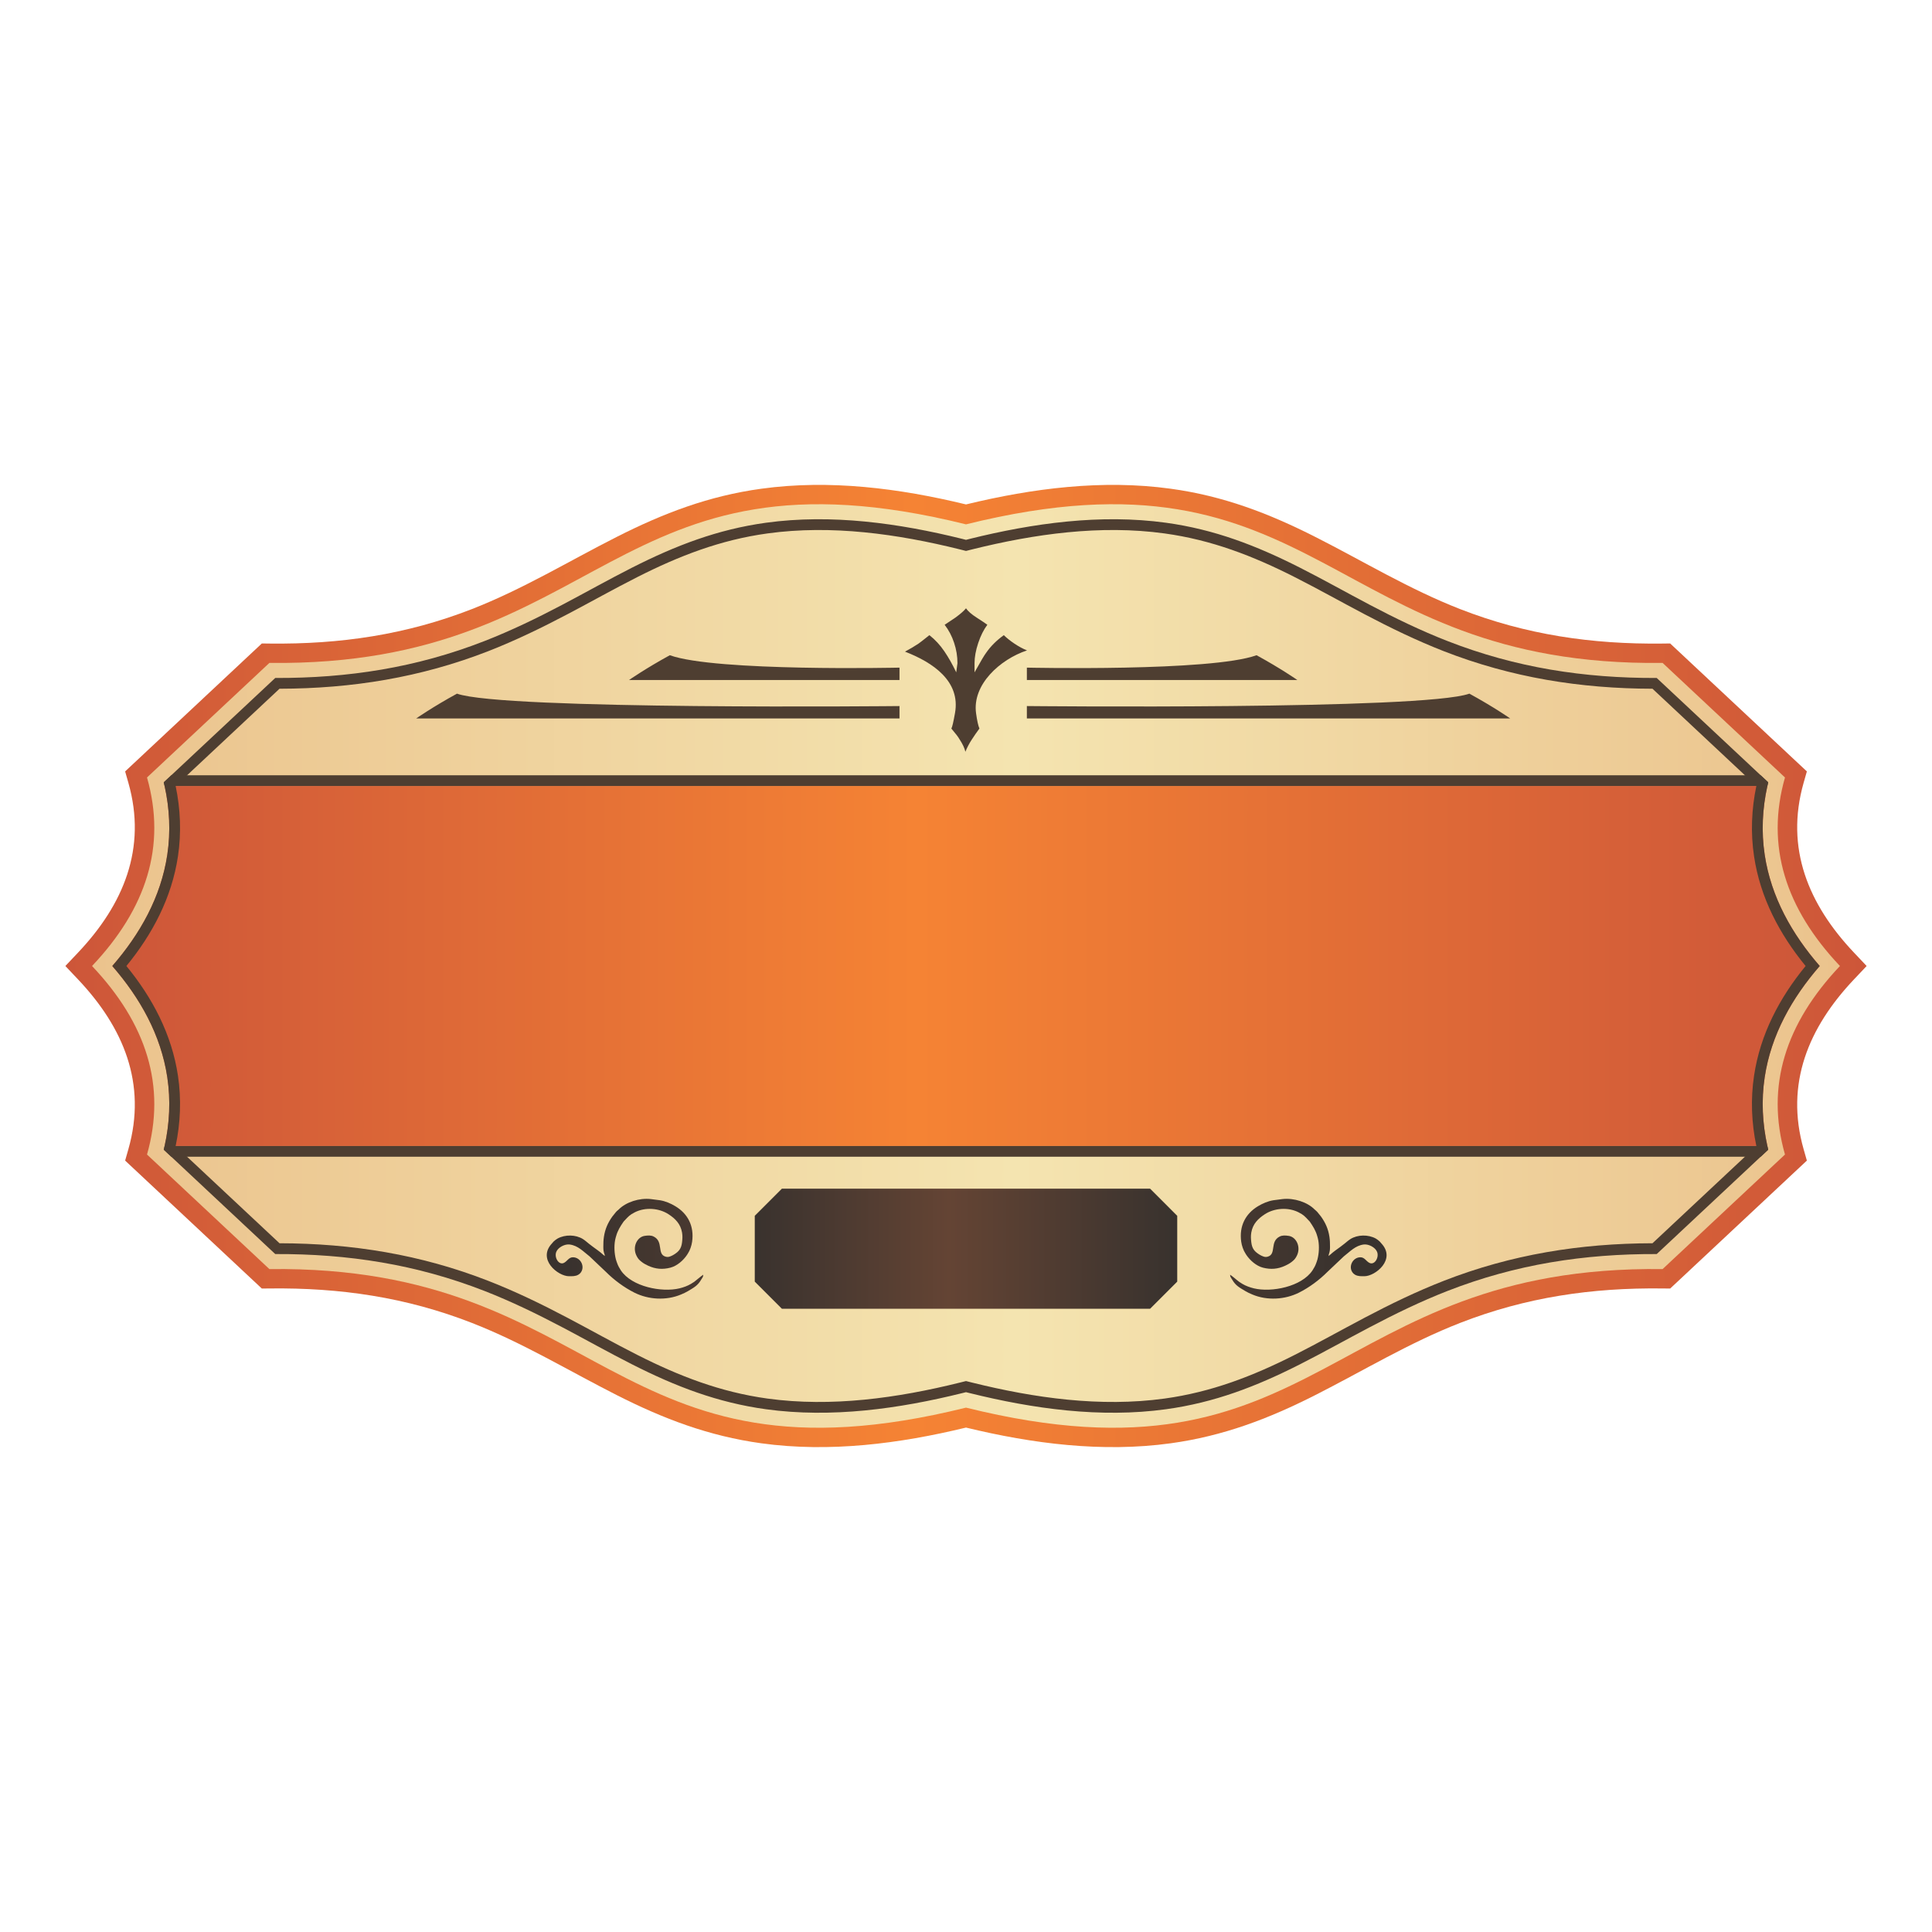 <?xml version="1.0" encoding="UTF-8"?>
<!DOCTYPE svg PUBLIC "-//W3C//DTD SVG 1.1//EN" "http://www.w3.org/Graphics/SVG/1.1/DTD/svg11.dtd">
<!-- Creator: CorelDRAW 2018 (64-Bit) -->
<svg xmlns="http://www.w3.org/2000/svg" xml:space="preserve" width="3.413in" height="3.413in" version="1.1" style="shape-rendering:geometricPrecision; text-rendering:geometricPrecision; image-rendering:optimizeQuality; fill-rule:evenodd; clip-rule:evenodd"
viewBox="0 0 3413.33 3413.33"
 xmlns:xlink="http://www.w3.org/1999/xlink">
 <defs>
  <style type="text/css">
   <![CDATA[
    .fil7 {fill:none}
    .fil3 {fill:#4E3E31}
    .fil1 {fill:url(#id0)}
    .fil2 {fill:url(#id1)}
    .fil0 {fill:url(#id2)}
    .fil4 {fill:url(#id3)}
    .fil6 {fill:url(#id4)}
    .fil5 {fill:url(#id5)}
   ]]>
  </style>
  <linearGradient id="id0" gradientUnits="userSpaceOnUse" x1="162.61" y1="1706.66" x2="3250.72" y2="1706.66">
   <stop offset="0" style="stop-opacity:1; stop-color:#EBC38D"/>
   <stop offset="0.529" style="stop-opacity:1; stop-color:#F4E4B0"/>
   <stop offset="1" style="stop-opacity:1; stop-color:#EBC38D"/>
  </linearGradient>
  <linearGradient id="id1" gradientUnits="userSpaceOnUse" x1="198.36" y1="1706.67" x2="3214.96" y2="1706.67">
   <stop offset="0" style="stop-opacity:1; stop-color:#CD5639"/>
   <stop offset="0.471" style="stop-opacity:1; stop-color:#F58334"/>
   <stop offset="1" style="stop-opacity:1; stop-color:#CD5639"/>
  </linearGradient>
  <linearGradient id="id2" gradientUnits="userSpaceOnUse" xlink:href="#id1" x1="115.48" y1="1706.67" x2="3297.85" y2="1706.67">
  </linearGradient>
  <linearGradient id="id3" gradientUnits="userSpaceOnUse" x1="1333.47" y1="2206.15" x2="2079.86" y2="2206.15">
   <stop offset="0" style="stop-opacity:1; stop-color:#39322E"/>
   <stop offset="0.459" style="stop-opacity:1; stop-color:#644434"/>
   <stop offset="1" style="stop-opacity:1; stop-color:#38322E"/>
  </linearGradient>
  <linearGradient id="id4" gradientUnits="userSpaceOnUse" xlink:href="#id3" x1="1002.94" y1="2205.21" x2="2345.24" y2="2205.21">
  </linearGradient>
  <linearGradient id="id5" gradientUnits="userSpaceOnUse" xlink:href="#id3" x1="1057.33" y1="2205.21" x2="2399.53" y2="2205.21">
  </linearGradient>
 </defs>
 <g id="Layer_x0020_1">
  <g id="_2961535902064">
   <path class="fil0" d="M1706.67 2522.15c-117.7,28.54 -240.92,44.37 -361.58,27.77 -92.76,-12.76 -172.8,-43.24 -255.77,-85.3 -85.57,-43.39 -165.64,-92.27 -255.57,-127.37 -116.3,-45.39 -232.79,-62.39 -357.41,-60.9l-13.76 0.16 -241.51 -226.07 5.73 -20.09c33,-115.77 -8.55,-215.1 -89.05,-300.14l-22.27 -23.54 22.27 -23.54c80.5,-85.04 122.05,-184.37 89.05,-300.15l-5.73 -20.09 241.51 -226.06 13.76 0.17c124.62,1.46 241.11,-15.52 357.41,-60.91 89.93,-35.14 170,-83.99 255.57,-127.38 82.96,-42.05 163.01,-72.57 255.77,-85.27 120.67,-16.63 243.89,-0.82 361.58,27.76 117.72,-28.58 240.94,-44.39 361.59,-27.76 92.77,12.7 172.77,43.22 255.76,85.27 85.57,43.39 165.63,92.24 255.58,127.38 116.31,45.39 232.8,62.37 357.43,60.91l13.7 -0.17 241.53 226.06 -5.74 20.09c-32.97,115.78 8.55,215.11 89.08,300.15l22.26 23.54 -22.26 23.54c-80.53,85.04 -122.05,184.37 -89.08,300.14l5.74 20.09 -241.53 226.07 -13.7 -0.16c-124.63,-1.49 -241.11,15.51 -357.43,60.9 -89.96,35.1 -170.02,83.98 -255.58,127.37 -82.99,42.06 -162.99,72.54 -255.76,85.3 -120.65,16.6 -243.87,0.77 -361.59,-27.77z"/>
   <path class="fil1" d="M1706.66 926.39c-628.5,-155.9 -637.21,251.89 -1230.73,244.81l-216.21 202.4c34.5,121.06 -1.07,231.57 -97.11,333.07 96.04,101.49 131.61,212.01 97.11,333.07l216.21 202.39c593.52,-7.09 602.23,400.69 1230.73,244.78 628.48,155.92 637.2,-251.87 1230.71,-244.78l216.22 -202.39c-34.5,-121.06 1.06,-231.58 97.1,-333.07 -96.05,-101.5 -131.6,-212.01 -97.1,-333.07l-216.22 -202.4c-593.51,7.08 -602.24,-400.71 -1230.71,-244.81z"/>
   <path class="fil2" d="M3122.5 2024.73l-2831.69 0c8.79,-39.93 10.87,-80.7 4.76,-121.52 -11.24,-74.91 -48.28,-140.27 -97.2,-196.55 48.93,-56.28 85.96,-121.64 97.2,-196.55 6.11,-40.82 4.04,-81.58 -4.76,-121.46l2831.69 0c-8.78,39.88 -10.89,80.65 -4.74,121.46 11.24,74.91 48.32,140.27 97.22,196.55 -48.9,56.28 -85.98,121.64 -97.22,196.55 -6.15,40.82 -4.04,81.58 4.74,121.52z"/>
   <path class="fil3" d="M3123.96 1382.15c-0.53,2.17 -1,4.33 -1.46,6.5l-2831.69 0c-0.47,-2.17 -0.96,-4.33 -1.49,-6.5l13.26 -12.41 2808.15 0 13.24 12.41z"/>
   <path class="fil3" d="M3123.96 2031.22c-0.53,-2.16 -1,-4.32 -1.46,-6.48l-2831.69 0c-0.47,2.16 -0.96,4.32 -1.49,6.48l13.26 12.41 2808.15 0 13.24 -12.41z"/>
   <path class="fil3" d="M2919.51 2196.5c-127.67,0.26 -249.43,19.8 -368.91,66.45 -47.91,18.69 -94.17,41.13 -139.62,65.07 -41.11,21.64 -81.64,44.45 -123.05,65.45 -74.44,37.73 -147.41,65.98 -230.57,77.43 -113.09,15.54 -229.7,-0.91 -339.74,-28.19l-10.95 -2.74 -10.99 2.74c-110.02,27.28 -226.62,43.73 -339.74,28.19 -83.15,-11.45 -156.09,-39.7 -230.56,-77.43 -41.45,-21 -81.93,-43.81 -123.05,-65.45 -45.45,-23.95 -91.69,-46.39 -139.59,-65.07 -119.51,-46.65 -241.22,-66.19 -368.92,-66.45l-183.51 -171.77c8.56,-40.93 10.31,-82.81 4.09,-124.33 -10.95,-72.91 -44.95,-137.45 -91.1,-193.73 46.15,-56.34 80.15,-120.82 91.1,-193.74 6.22,-41.52 4.47,-83.4 -4.09,-124.28l20.18 -18.91 163.33 -152.92c127.7,-0.24 249.41,-19.8 368.92,-66.41 47.9,-18.74 94.14,-41.17 139.59,-65.13 41.12,-21.61 81.6,-44.39 123.05,-65.42 74.48,-37.78 147.41,-66 230.56,-77.43 113.12,-15.58 229.72,0.88 339.74,28.17l10.99 2.76 10.95 -2.76c110.04,-27.29 226.65,-43.75 339.74,-28.17 83.16,11.42 156.14,39.65 230.57,77.43 41.41,21.02 81.93,43.81 123.05,65.42 45.44,23.95 91.71,46.38 139.62,65.13 119.48,46.62 241.24,66.18 368.91,66.41l163.34 152.92 20.15 18.91c-8.55,40.88 -10.31,82.76 -4.04,124.28 10.89,72.91 44.92,137.39 91.07,193.74 -46.15,56.28 -80.18,120.82 -91.07,193.73 -6.27,41.52 -4.51,83.4 4.04,124.33l-183.48 171.77zm198.24 -293.28c11.24,-74.91 48.32,-140.27 97.22,-196.55 -48.9,-56.28 -85.98,-121.64 -97.22,-196.55 -6.15,-40.82 -4.04,-81.58 4.74,-121.46 0.47,-2.17 0.94,-4.33 1.46,-6.5l-13.24 -12.41 -183.72 -171.95c-128.44,0.47 -249.2,-18.21 -369.49,-65.18 -47.32,-18.45 -92.71,-40.47 -137.63,-64.13 -41.23,-21.73 -81.82,-44.57 -123.34,-65.65 -76.84,-38.89 -150.63,-67.47 -236.61,-79.3 -115.55,-15.87 -234.5,0.7 -346.9,28.58l-6.37 1.64 -6.37 -1.64c-112.42,-27.88 -231.41,-44.45 -346.95,-28.58 -85.9,11.83 -159.74,40.41 -236.58,79.3 -41.54,21.08 -82.13,43.93 -123.32,65.65 -44.92,23.66 -90.31,45.68 -137.62,64.13 -120.28,46.97 -241.07,65.65 -369.53,65.18l-183.72 171.95 -13.26 12.41c0.53,2.17 1.02,4.33 1.49,6.5 8.79,39.88 10.87,80.65 4.76,121.46 -11.24,74.91 -48.28,140.27 -97.2,196.55 48.93,56.28 85.96,121.64 97.2,196.55 6.11,40.82 4.04,81.58 -4.76,121.52 -0.47,2.16 -0.96,4.3 -1.49,6.45l196.98 184.39c128.46,-0.5 249.26,18.2 369.53,65.13 47.31,18.46 92.7,40.54 137.62,64.19 41.19,21.68 81.78,44.52 123.32,65.57 76.84,38.96 150.69,67.5 236.58,79.3 115.54,15.89 234.53,-0.7 346.95,-28.57l6.37 -1.58 6.37 1.58c112.41,27.87 231.35,44.46 346.9,28.57 85.98,-11.8 159.77,-40.34 236.61,-79.3 41.52,-21.06 82.11,-43.9 123.34,-65.57 44.92,-23.65 90.31,-45.73 137.63,-64.19 120.3,-46.94 241.06,-65.63 369.49,-65.13l196.96 -184.39c-0.53,-2.13 -1,-4.29 -1.46,-6.45 -8.78,-39.93 -10.89,-80.7 -4.74,-121.52z"/>
   <polygon class="fil4" points="1381.43,2100.06 2031.89,2100.06 2079.85,2148.03 2079.85,2264.28 2031.89,2312.24 1381.43,2312.24 1333.47,2264.28 1333.47,2148.03 "/>
   <path class="fil3" d="M1724.45 1260.22c1.8,12.94 3.77,21.96 5.93,26.94 -4.31,5.74 -8.8,12.24 -13.48,19.44 -4.67,7.15 -8.44,14.35 -11.31,21.55 -1.44,-6.5 -5.03,-14.05 -10.78,-22.66 -1.43,-2.87 -6.1,-8.96 -14.01,-18.33 1.43,-2.17 3.59,-11.31 6.46,-27.47 10,-56.22 -38.97,-89.31 -88.38,-108.41 9.34,-5.04 17.24,-9.72 23.71,-14.06 2.15,-1.41 8.62,-6.44 19.4,-15.06 10.06,7.91 18.87,17.4 26.41,28.52 7.55,11.13 14.55,23.54 21.02,37.19l2.15 -16.17c0,-12.18 -1.97,-24.24 -5.93,-36.07 -3.95,-11.89 -9.52,-22.49 -16.71,-31.8l19.41 -12.94c8.8,-6.5 14.91,-11.89 18.32,-16.17 3.42,5.04 9.7,10.6 19.22,16.69 9.52,6.09 15.63,10.25 18.5,12.41 -6.46,8.61 -11.85,19.39 -16.17,32.33 -4.31,12.94 -6.46,24.77 -6.46,35.55l0 16.17c10.78,-19.39 17.61,-30.86 20.48,-34.5 7.9,-11.48 18.32,-21.9 31.26,-31.22 5.03,4.98 11.31,10.02 18.86,15.06 7.55,5.04 14.93,9.02 22.08,11.89 -47.53,15.81 -97.04,60.32 -89.98,111.1z"/>
   <path class="fil5" d="M2347.15 2219.08c0.41,-5.25 2.63,-4.96 2.63,-16.05 0,-6.77 -0.11,-11.73 -1,-17.7 -2.05,-13.98 -7.08,-25.1 -15.05,-36.23l-6.39 -7.89c-1.64,-1.97 -3.1,-2.72 -4.86,-4.48 -12.82,-12.98 -36.43,-20.56 -56.46,-18.32l-16.57 2.15c-9.49,1.58 -18.92,5.69 -26.94,10.51 -22.31,13.46 -33.38,35.31 -29.63,62.58 0.94,6.85 3.75,15.22 7.38,20.71 0.7,1.09 0.99,1.67 1.7,2.74 6.5,9.68 17.57,19.45 29.22,22.49 14.06,3.65 26.59,2.52 39.41,-3.43 4.22,-1.96 8.14,-4.02 11.77,-6.96 4.28,-3.5 5.92,-5.11 8.55,-10.14 8.14,-15.57 -0.47,-33.69 -14.23,-35.63 -5.74,-0.81 -10.89,-1.25 -15.75,1.16 -18.04,8.94 -5.39,31.04 -21.08,35.56 -2.93,0.83 -5.04,0.72 -7.67,-0.23 -2.11,-0.74 -4.51,-1.82 -6.38,-2.98 -9.14,-5.5 -13.82,-10.69 -15.11,-22.34 -0.7,-6.11 -1,-10.99 0,-16.98 2.64,-15.41 12.07,-24.67 23.84,-32.35 17.22,-11.24 41.41,-12.6 59.39,-3.6 9.31,4.63 11.77,7.69 18.1,14.46 1.05,1.13 1.35,1.2 2.34,2.59 5.44,8.04 10.07,15.25 12.83,25.05 0.64,2.3 1.35,4.63 1.87,7.48 1.93,10.96 1.23,23.3 -1.46,33.72 -0.7,2.8 -1.52,4.43 -2.34,6.98 -1.29,3.94 -4.16,8.98 -6.39,12.36 -19.27,29.06 -72.56,39.4 -103.72,31.83 -7.03,-1.72 -14.17,-4.31 -20.2,-7.89l-5.68 -3.64c-5.39,-3.99 -10.48,-8.88 -15.99,-12.56 0,4.27 1.64,5.15 3.51,8.49 6.27,10.97 13,14.13 23.31,20.41 3.98,2.41 8.2,4.29 12.59,6.13 26.06,10.98 57.51,9 82,-3.23 18.33,-9.16 36.07,-22.3 50.54,-36.81l28.87 -27.34c10.95,-8.45 20.26,-19.06 35.14,-21.02 8.67,-1.15 20.56,5.06 23.72,13.06 3.93,9.98 -4.69,24.32 -13.88,19.24 -5.68,-3.11 -8.38,-9.62 -15.35,-9.72 -14.23,-0.2 -22.78,17.75 -13,28.24 0.64,0.72 2.57,2.2 3.51,2.71 4.86,2.72 10.37,2.54 16.22,2.53 19.44,-0.02 56.4,-29.72 30.16,-57.85l-2.87 -3.35c-2.11,-1.93 -4.57,-3.99 -7.09,-5.38 -13.41,-7.38 -32.15,-7.04 -44.86,0.94 -3.69,2.35 -7.09,5.46 -10.54,8.19 -2.34,1.9 -4.57,3.55 -7.03,5.41 -5.91,4.42 -12.3,8.58 -17.63,13.58 -0.88,0.78 -2.64,2.22 -3.46,2.79z"/>
   <path class="fil6" d="M1068.59 2219.08c-0.43,-5.25 -2.67,-4.96 -2.67,-16.05 0,-6.77 0.14,-11.73 1.02,-17.7 2.05,-13.98 7.06,-25.1 15.03,-36.23l6.37 -7.89c1.64,-1.97 3.15,-2.72 4.89,-4.48 12.8,-12.98 36.45,-20.56 56.43,-18.32l16.57 2.15c9.52,1.58 18.94,5.69 26.94,10.51 22.37,13.46 33.41,35.31 29.65,62.58 -0.94,6.85 -3.74,15.22 -7.37,20.71 -0.72,1.09 -1.01,1.67 -1.72,2.74 -6.45,9.68 -17.55,19.45 -29.22,22.49 -14.01,3.65 -26.55,2.52 -39.39,-3.43 -4.22,-1.96 -8.12,-4.02 -11.75,-6.96 -4.32,-3.5 -5.94,-5.11 -8.58,-10.14 -8.15,-15.57 0.46,-33.69 14.25,-35.63 5.75,-0.81 10.88,-1.25 15.76,1.16 18.04,8.94 5.36,31.04 21.07,35.56 2.91,0.83 5,0.72 7.69,-0.23 2.1,-0.74 4.46,-1.82 6.38,-2.98 9.11,-5.5 13.79,-10.69 15.11,-22.34 0.7,-6.11 0.99,-10.99 -0.03,-16.98 -2.63,-15.41 -12.04,-24.67 -23.82,-32.35 -17.23,-11.24 -41.4,-12.6 -59.41,-3.6 -9.27,4.63 -11.76,7.69 -18.09,14.46 -1.05,1.13 -1.35,1.2 -2.3,2.59 -5.5,8.04 -10.11,15.25 -12.84,25.05 -0.64,2.3 -1.38,4.63 -1.88,7.48 -1.95,10.96 -1.21,23.3 1.44,33.72 0.71,2.8 1.54,4.43 2.38,6.98 1.29,3.94 4.12,8.98 6.36,12.36 19.26,29.06 72.55,39.4 103.71,31.83 7.06,-1.72 14.21,-4.31 20.2,-7.89l5.72 -3.64c5.37,-3.99 10.48,-8.88 15.98,-12.56 0,4.27 -1.63,5.15 -3.54,8.49 -6.27,10.97 -12.98,14.13 -23.29,20.41 -3.97,2.41 -8.22,4.29 -12.59,6.13 -26.06,10.98 -57.51,9 -81.99,-3.23 -18.32,-9.16 -36.06,-22.3 -50.57,-36.81l-28.83 -27.34c-10.95,-8.45 -20.27,-19.06 -35.15,-21.02 -8.68,-1.15 -20.56,5.06 -23.72,13.06 -3.95,9.98 4.66,24.32 13.9,19.24 5.66,-3.11 8.33,-9.62 15.29,-9.72 14.24,-0.2 22.79,17.75 13.05,28.24 -0.67,0.72 -2.61,2.2 -3.53,2.71 -4.85,2.72 -10.37,2.54 -16.22,2.53 -19.43,-0.02 -56.38,-29.72 -30.19,-57.85l2.89 -3.35c2.11,-1.93 4.58,-3.99 7.11,-5.38 13.4,-7.38 32.15,-7.04 44.83,0.94 3.72,2.35 7.13,5.46 10.54,8.19 2.38,1.9 4.59,3.55 7.07,5.41 5.89,4.42 12.25,8.58 17.62,13.58 0.83,0.78 2.62,2.22 3.45,2.79z"/>
   <path class="fil3" d="M1589.17 1269.3c-14.73,0 -853.87,0 -853.87,0 0,0 29.36,-20.44 72.08,-43.81 80.69,29.17 781.79,21.91 781.79,21.91l0 21.9z"/>
   <path class="fil3" d="M1814.2 1269.3c14.76,0 853.89,0 853.89,0 0,0 -29.34,-20.44 -72.09,-43.81 -80.65,29.17 -781.8,21.91 -781.8,21.91l0 21.9z"/>
   <path class="fil3" d="M1589.17 1201.42c-14.73,0 -477.87,0 -477.87,0 0,0 29.37,-20.44 72.08,-43.81 80.69,29.22 405.79,21.91 405.79,21.91l0 21.9z"/>
   <path class="fil3" d="M1814.2 1201.42c14.76,0 477.9,0 477.9,0 0,0 -29.34,-20.44 -72.09,-43.81 -80.65,29.22 -405.8,21.91 -405.8,21.91l0 21.9z"/>
  </g>
  <rect class="fil7" x="-0" y="-0" width="3413.33" height="3413.33"/>
 </g>
</svg>
